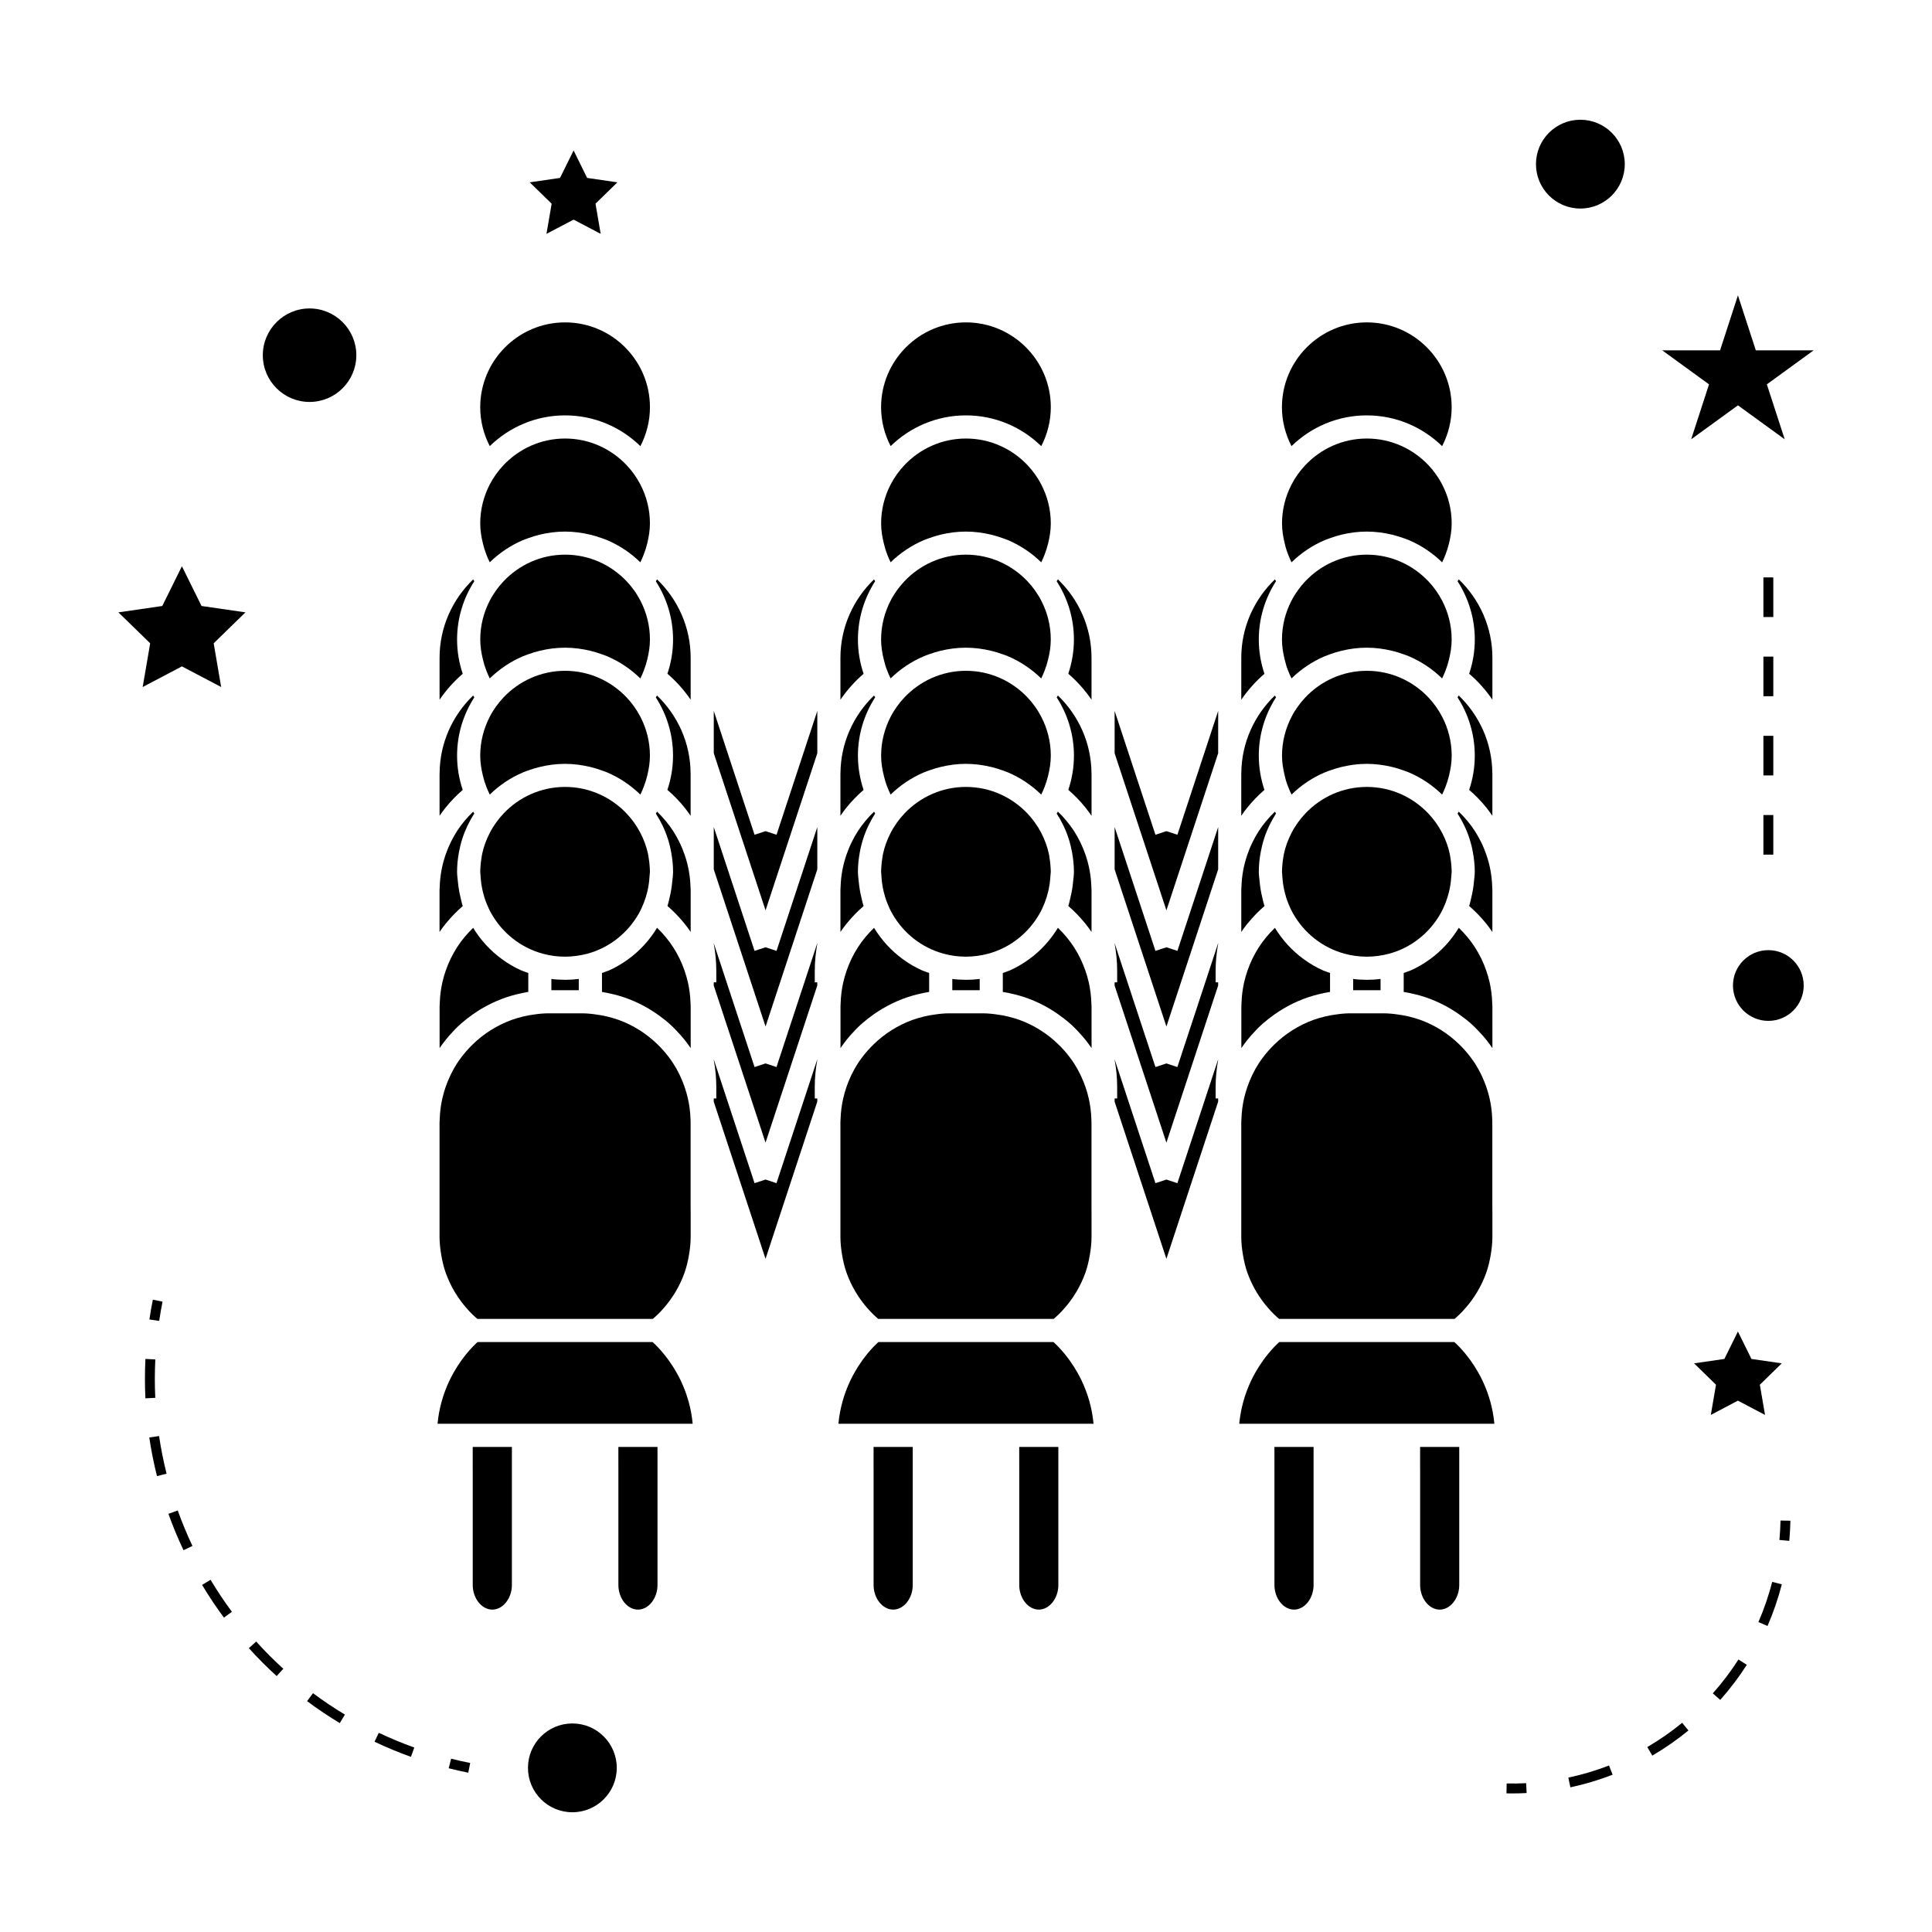 <?xml version="1.0" encoding="UTF-8"?>
<!-- Uploaded to: SVG Repo, www.svgrepo.com, Generator: SVG Repo Mixer Tools -->
<svg fill="#000000" width="800px" height="800px" version="1.1" viewBox="144 144 512 512" xmlns="http://www.w3.org/2000/svg">
 <g>
  <path d="m307.45 612.5c0 6.5-5.269 11.766-11.766 11.766-6.5 0-11.766-5.266-11.766-11.766 0-6.496 5.266-11.766 11.766-11.766 6.496 0 11.766 5.269 11.766 11.766"/>
  <path d="m192.21 294.06-5.203 10.531-11.625 1.691 8.418 8.199-1.988 11.586 10.398-5.469 10.402 5.469-1.984-11.586 8.414-8.199-11.637-1.691z"/>
  <path d="m288.82 205.97 7.191-3.766 7.172 3.766-1.367-7.992 5.801-5.656-8.023-1.172-3.582-7.277-3.598 7.277-8.027 1.172 5.809 5.656z"/>
  <path d="m592.95 505.3 5.805 5.668-1.371 8 7.18-3.781 7.184 3.781-1.367-8 5.801-5.668-8.027-1.164-3.59-7.269-3.586 7.269z"/>
  <path d="m604.57 222.27-4.734 14.574h-15.324l12.395 9.012-4.731 14.562 12.395-9 12.395 9-4.734-14.562 12.398-9.012h-15.32z"/>
  <path d="m574.58 187.5c0 6.5-5.266 11.766-11.766 11.766-6.496 0-11.766-5.266-11.766-11.766 0-6.496 5.269-11.766 11.766-11.766 6.5 0 11.766 5.269 11.766 11.766"/>
  <path d="m622 405.17c0 5.176-4.195 9.375-9.371 9.375-5.176 0-9.375-4.199-9.375-9.375s4.199-9.371 9.375-9.371c5.176 0 9.371 4.195 9.371 9.371"/>
  <path d="m226.04 250.52c6.832 0 12.391-5.559 12.391-12.391 0-6.828-5.562-12.387-12.391-12.387-6.828 0-12.391 5.562-12.391 12.387-0.008 6.832 5.555 12.391 12.391 12.391z"/>
  <path d="m268.61 611.21c-1.699-0.336-3.391-0.719-5.059-1.141l-0.641 2.539c1.711 0.43 3.438 0.82 5.184 1.172z"/>
  <path d="m183.56 524.95c0.508 3.426 1.195 6.875 2.043 10.234l2.539-0.641c-0.82-3.281-1.492-6.641-1.988-9.977z"/>
  <path d="m244.38 603.21-1.125 2.367c3.133 1.484 6.383 2.84 9.652 4.008l0.883-2.473c-3.191-1.141-6.348-2.461-9.41-3.902z"/>
  <path d="m182.41 509.43c0 1.723 0.043 3.434 0.125 5.144l2.617-0.133c-0.082-1.66-0.121-3.332-0.121-5.012 0-1.715 0.047-3.438 0.133-5.164l-2.625-0.133c-0.082 1.77-0.129 3.539-0.129 5.297z"/>
  <path d="m219.08 586.24c-2.516-2.289-4.93-4.707-7.184-7.215l-1.945 1.754c2.312 2.57 4.797 5.062 7.363 7.398z"/>
  <path d="m195 553.69c-1.449-3.066-2.762-6.234-3.894-9.398l-2.473 0.883c1.156 3.246 2.504 6.496 3.996 9.645z"/>
  <path d="m199.8 562.66-2.246 1.355c1.777 2.969 3.731 5.894 5.793 8.68l2.109-1.559c-2.016-2.719-3.914-5.566-5.656-8.477z"/>
  <path d="m225.38 594.82c2.785 2.078 5.711 4.039 8.668 5.82l1.355-2.258c-2.891-1.73-5.742-3.641-8.453-5.668z"/>
  <path d="m183.59 493.67 2.594 0.383c0.25-1.699 0.551-3.402 0.891-5.106l-2.57-0.516c-0.352 1.746-0.656 3.488-0.914 5.238z"/>
  <path d="m618.48 547.01-2.625-0.051c-0.043 1.727-0.133 3.441-0.289 5.144l2.613 0.242c0.156-1.77 0.258-3.543 0.301-5.336z"/>
  <path d="m599.88 594.5c2.582-2.914 4.949-6.039 7.043-9.301l-2.215-1.418c-2.012 3.144-4.293 6.168-6.797 8.973z"/>
  <path d="m589.79 600.56c-2.902 2.379-6.008 4.539-9.238 6.43l1.324 2.266c3.352-1.957 6.57-4.203 9.578-6.664z"/>
  <path d="m610 573.86 2.41 1.043c1.547-3.562 2.824-7.277 3.789-11.043l-2.543-0.645c-0.938 3.629-2.164 7.207-3.656 10.645z"/>
  <path d="m560.17 617.66c3.793-0.809 7.551-1.93 11.184-3.344l-0.945-2.441c-3.5 1.355-7.125 2.434-10.785 3.211z"/>
  <path d="m543.23 619.26c0.508 0.012 1.008 0.016 1.512 0.016 1.281 0 2.562-0.031 3.832-0.105l-0.133-2.613c-1.711 0.09-3.422 0.121-5.16 0.078z"/>
  <path d="m611.32 339h2.625v10.496h-2.625z"/>
  <path d="m611.32 297.02h2.625v10.496h-2.625z"/>
  <path d="m611.32 359.99h2.625v10.496h-2.625z"/>
  <path d="m611.32 318.01h2.625v10.496h-2.625z"/>
  <path d="m266.63 322.56c-0.973-2.871-1.5-5.93-1.5-9.074 0-5.695 1.691-11 4.57-15.461-0.102-0.156-0.203-0.32-0.305-0.477-5.488 5.281-8.906 12.66-8.906 20.758v11.121c1.746-2.551 3.801-4.856 6.141-6.867z"/>
  <path d="m262.32 388.54c1.301-1.594 2.746-3.074 4.309-4.418-0.258-0.766-0.41-1.57-0.598-2.352-0.332-1.348-0.551-2.723-0.684-4.125-0.082-0.867-0.219-1.715-0.219-2.598 0-1.77 0.184-3.496 0.492-5.176 0.227-1.234 0.523-2.449 0.906-3.625 0.766-2.371 1.852-4.602 3.168-6.664-0.102-0.156-0.203-0.316-0.305-0.473-1.617 1.547-3.055 3.266-4.277 5.137-0.609 0.949-1.156 1.93-1.652 2.949-0.523 1.059-0.977 2.172-1.371 3.305-0.922 2.672-1.457 5.5-1.559 8.434-0.004 0.23-0.031 0.457-0.031 0.688 0 0.082-0.016 0.156-0.016 0.234v11.121c0.508-0.734 1.023-1.453 1.586-2.144 0.078-0.102 0.168-0.188 0.25-0.293z"/>
  <path d="m269.28 533.27v30.773c0 3.539 2.379 6.519 5.191 6.519 2.809 0 5.184-2.981 5.184-6.519v-36.594h-10.379l-0.004 5.82z"/>
  <path d="m266.63 353.33c-0.973-2.871-1.5-5.926-1.5-9.074 0-5.695 1.691-10.996 4.57-15.457-0.105-0.156-0.211-0.32-0.316-0.477-5.422 5.227-8.82 12.516-8.879 20.52 0 0.078-0.016 0.152-0.016 0.23v11.121c0.508-0.738 1.023-1.453 1.586-2.152 1.367-1.703 2.898-3.277 4.555-4.711z"/>
  <path d="m396.37 403.44v2.981h7.262v-2.988c-1.207 0.156-2.43 0.234-3.641 0.234-0.082 0-0.164-0.016-0.246-0.016-1.133-0.008-2.258-0.066-3.375-0.211z"/>
  <path d="m379.14 290.98c0.273 0.688 0.547 1.379 0.887 2.035 2.519-2.449 5.481-4.457 8.754-5.852 0.477-0.203 0.973-0.363 1.453-0.547 0.996-0.363 2.019-0.676 3.066-0.93 2.144-0.516 4.375-0.812 6.676-0.812 2.312 0 4.551 0.309 6.707 0.824 1.043 0.258 2.074 0.562 3.066 0.93 0.469 0.172 0.945 0.324 1.402 0.52 3.297 1.406 6.262 3.41 8.789 5.871 0.34-0.66 0.621-1.359 0.898-2.059 0.379-0.973 0.688-1.961 0.934-2.981 0.414-1.707 0.703-3.457 0.703-5.269 0-3.727-0.922-7.227-2.531-10.316-0.488-0.957-1.043-1.859-1.664-2.719-0.598-0.844-1.25-1.637-1.957-2.383-4.098-4.344-9.902-7.078-16.336-7.078s-12.223 2.731-16.32 7.07c-0.707 0.75-1.363 1.543-1.961 2.379-0.613 0.859-1.176 1.77-1.668 2.719-1.605 3.098-2.531 6.606-2.531 10.332 0 1.82 0.293 3.578 0.715 5.289 0.23 1.012 0.531 2.004 0.918 2.977z"/>
  <path d="m379.14 352.53c0.273 0.691 0.547 1.379 0.887 2.043 2.519-2.457 5.481-4.461 8.754-5.856 0.477-0.203 0.973-0.363 1.453-0.547 0.996-0.363 2.019-0.672 3.066-0.922 2.144-0.52 4.375-0.82 6.676-0.82 2.312 0 4.551 0.309 6.707 0.824 1.043 0.258 2.074 0.566 3.066 0.934 0.469 0.168 0.945 0.324 1.402 0.52 3.297 1.402 6.262 3.406 8.789 5.871 0.34-0.668 0.621-1.363 0.898-2.059 0.379-0.973 0.688-1.961 0.934-2.984 0.414-1.707 0.703-3.453 0.703-5.269 0-3.723-0.922-7.227-2.531-10.316-0.488-0.949-1.043-1.859-1.664-2.719-0.598-0.84-1.25-1.633-1.957-2.383-4.098-4.34-9.902-7.078-16.336-7.078s-12.223 2.734-16.32 7.074c-0.707 0.746-1.363 1.539-1.961 2.379-0.613 0.859-1.176 1.762-1.668 2.719-1.605 3.098-2.531 6.602-2.531 10.328 0 1.82 0.293 3.578 0.715 5.289 0.23 1.016 0.531 2.008 0.918 2.973z"/>
  <path d="m399.98 254.08c7.762 0 14.801 3.117 19.965 8.156 1.609-3.121 2.531-6.629 2.531-10.309 0-12.402-10.094-22.492-22.492-22.492-12.395 0-22.488 10.094-22.488 22.492 0 3.672 0.922 7.18 2.535 10.297 5.16-5.027 12.199-8.145 19.949-8.145z"/>
  <path d="m377.61 376.53c0.09 1.301 0.285 2.566 0.586 3.809 0.246 1.012 0.547 2.012 0.934 2.969 0.379 0.961 0.805 1.898 1.316 2.793 2.891 5.102 7.711 9.035 13.641 10.645l0.016 0.004c0.957 0.262 1.926 0.457 2.906 0.586 0.98 0.121 1.969 0.195 2.953 0.195 1.984-0.004 3.973-0.27 5.926-0.789 5.93-1.605 10.746-5.547 13.633-10.652 0.508-0.891 0.934-1.836 1.312-2.797 0.379-0.961 0.688-1.957 0.934-2.969 0.301-1.238 0.492-2.504 0.578-3.793 0.016-0.246 0.051-0.492 0.062-0.746 0.012-0.25 0.062-0.488 0.062-0.738 0-0.539-0.047-1.059-0.082-1.586-0.051-0.715-0.133-1.418-0.25-2.106-0.051-0.32-0.094-0.641-0.152-0.957-0.418-2.012-1.129-3.91-2.047-5.684-0.492-0.949-1.051-1.852-1.668-2.715-0.598-0.844-1.25-1.637-1.957-2.383-4.106-4.344-9.898-7.074-16.332-7.074-6.43 0-12.219 2.723-16.316 7.062-0.707 0.75-1.363 1.543-1.961 2.379-0.613 0.859-1.176 1.762-1.668 2.719-0.922 1.773-1.625 3.68-2.051 5.695-0.066 0.305-0.105 0.625-0.152 0.934-0.117 0.703-0.199 1.41-0.25 2.125-0.035 0.523-0.082 1.043-0.082 1.586 0 0.258 0.059 0.504 0.062 0.762 0 0.254 0.031 0.484 0.047 0.727z"/>
  <path d="m379.13 321.75c0.273 0.691 0.547 1.387 0.891 2.035 2.516-2.449 5.473-4.457 8.758-5.852 0.473-0.203 0.965-0.363 1.449-0.547 0.996-0.363 2.019-0.676 3.066-0.93 2.144-0.516 4.375-0.812 6.676-0.812 2.312 0 4.551 0.309 6.707 0.824 1.043 0.258 2.074 0.562 3.066 0.93 0.469 0.172 0.945 0.324 1.402 0.52 3.297 1.406 6.262 3.41 8.789 5.879 0.34-0.66 0.621-1.359 0.898-2.059 0.379-0.965 0.688-1.957 0.934-2.977 0.414-1.707 0.703-3.457 0.703-5.273 0-3.723-0.922-7.227-2.531-10.324-0.492-0.957-1.051-1.859-1.668-2.719-0.598-0.84-1.25-1.637-1.957-2.379-4.106-4.344-9.898-7.078-16.332-7.078-6.43 0-12.219 2.731-16.316 7.07-0.707 0.75-1.363 1.539-1.961 2.379-0.613 0.859-1.176 1.762-1.668 2.715-1.609 3.102-2.535 6.613-2.535 10.34 0 1.82 0.293 3.586 0.715 5.289 0.23 1.016 0.531 2.008 0.914 2.969z"/>
  <path d="m346.88 425.82-2.914 0.961-10.816-32.828v0.109c0.43 2.356 0.676 4.762 0.676 7.195v3.066h-0.676v0.852l13.723 41.637 13.715-41.645v-0.844h-0.668l0.004-3.07c0-2.418 0.242-4.801 0.668-7.148l-0.004-0.145-10.812 32.82z"/>
  <path d="m346.88 456.59-2.914 0.961-10.816-32.816v0.102c0.43 2.363 0.676 4.766 0.676 7.199v3.066h-0.676v0.852l13.723 41.648 13.715-41.66v-0.84h-0.668v-3.066c0-2.426 0.242-4.812 0.668-7.16v-0.133l-10.812 32.812z"/>
  <path d="m346.88 395.04-2.914 0.949-10.809-32.809v11.215l13.723 41.641 13.715-41.652v-11.199l-10.809 32.805z"/>
  <path d="m368.55 388.54c1.309-1.594 2.746-3.074 4.309-4.418-0.258-0.766-0.402-1.57-0.598-2.352-0.332-1.348-0.551-2.723-0.684-4.125-0.078-0.867-0.219-1.715-0.219-2.598 0-1.77 0.184-3.496 0.5-5.176 0.219-1.234 0.523-2.449 0.906-3.625 0.766-2.371 1.848-4.602 3.168-6.664-0.102-0.156-0.203-0.316-0.305-0.473-1.609 1.547-3.055 3.266-4.273 5.137-0.609 0.949-1.16 1.93-1.652 2.949-0.531 1.059-0.98 2.172-1.371 3.305-0.93 2.672-1.465 5.5-1.562 8.434 0 0.23-0.031 0.457-0.031 0.688 0 0.082-0.012 0.156-0.012 0.234v11.121c0.504-0.734 1.02-1.453 1.578-2.144 0.086-0.102 0.168-0.188 0.246-0.293z"/>
  <path d="m433.22 440.5c-0.062-1.848-0.293-3.648-0.691-5.394-0.23-1.039-0.523-2.051-0.867-3.039 0-0.012-0.004-0.02-0.012-0.027-0.309-0.887-0.656-1.754-1.043-2.598-0.074-0.152-0.137-0.316-0.215-0.469-0.031-0.074-0.062-0.148-0.102-0.227-0.504-1.004-1.043-1.996-1.652-2.938-0.34-0.535-0.719-1.039-1.098-1.555-0.922-1.242-1.953-2.402-3.066-3.484-2.93-2.852-6.445-5.098-10.371-6.504-0.992-0.355-2.019-0.652-3.059-0.898-1.004-0.234-2.027-0.414-3.066-0.547-0.477-0.059-0.945-0.137-1.422-0.168l-0.133-0.016h-0.02c-0.672-0.062-1.34-0.094-2.016-0.094h-8.785c-0.676 0-1.344 0.031-2.027 0.094-0.531 0.035-1.043 0.121-1.57 0.188-1.043 0.125-2.066 0.309-3.066 0.547-1.043 0.246-2.074 0.547-3.066 0.898-3.938 1.422-7.453 3.664-10.379 6.512-1.105 1.082-2.137 2.242-3.066 3.484-0.371 0.504-0.746 1.012-1.086 1.543-0.609 0.945-1.16 1.926-1.652 2.945-0.035 0.066-0.066 0.141-0.105 0.215-0.078 0.156-0.141 0.32-0.219 0.484-0.383 0.84-0.734 1.699-1.039 2.582 0 0.004 0 0.02-0.004 0.027-0.34 0.992-0.641 2.004-0.871 3.039-0.398 1.746-0.629 3.555-0.691 5.394 0 0.23-0.031 0.457-0.031 0.691 0 0.078-0.012 0.152-0.012 0.234v30.348c0 1.645 0.184 3.254 0.453 4.844 0.273 1.609 0.645 3.195 1.188 4.727 0.301 0.836 0.645 1.645 1.012 2.457 0.836 1.805 1.867 3.512 3.066 5.117 0.414 0.555 0.859 1.098 1.312 1.621 0.555 0.652 1.133 1.281 1.754 1.875 0.398 0.387 0.82 0.754 1.238 1.117h46.496c0.418-0.363 0.84-0.73 1.234-1.117 0.621-0.594 1.203-1.223 1.758-1.875 0.457-0.523 0.891-1.059 1.309-1.617 1.203-1.605 2.234-3.312 3.066-5.117 0.371-0.809 0.73-1.625 1.023-2.473 0.539-1.527 0.906-3.117 1.188-4.719 0.27-1.59 0.453-3.203 0.453-4.844v-5.883l-0.012-3.062v-21.398c0-0.082-0.016-0.156-0.016-0.234 0.012-0.23-0.008-0.457-0.02-0.688z"/>
  <path d="m414.11 533.27v30.773c0 3.539 2.371 6.519 5.184 6.519 2.809 0 5.18-2.981 5.18-6.519v-36.594h-10.371l0.004 5.82z"/>
  <path d="m429.54 507.76c-0.609-1.074-1.27-2.121-2-3.133-0.059-0.078-0.109-0.156-0.164-0.234-0.887-1.219-1.848-2.383-2.902-3.484-0.41-0.438-0.859-0.844-1.301-1.258h-46.371c-0.445 0.414-0.887 0.824-1.309 1.258-1.051 1.102-2.004 2.273-2.898 3.484-0.059 0.082-0.109 0.156-0.168 0.242-0.723 1.008-1.387 2.059-1.988 3.137-0.379 0.672-0.746 1.355-1.074 2.047-1.707 3.602-2.809 7.484-3.176 11.492h67.609c-0.367-4.023-1.469-7.91-3.191-11.508-0.324-0.695-0.688-1.371-1.066-2.043z"/>
  <path d="m433.22 378.94c-0.102-2.945-0.637-5.773-1.559-8.438-0.395-1.133-0.844-2.242-1.371-3.312-0.504-1.008-1.043-1.996-1.652-2.945-1.223-1.879-2.672-3.606-4.281-5.152-0.105 0.168-0.215 0.332-0.324 0.504 1.332 2.062 2.414 4.293 3.176 6.672 0.383 1.188 0.676 2.394 0.902 3.633 0.309 1.668 0.492 3.391 0.492 5.148 0 0.871-0.137 1.711-0.215 2.57-0.125 1.406-0.352 2.777-0.684 4.125-0.188 0.789-0.34 1.59-0.594 2.352 1.574 1.355 3.019 2.84 4.336 4.449 0.074 0.102 0.164 0.184 0.234 0.285 0.555 0.699 1.082 1.418 1.586 2.152v-11.121c0-0.078-0.016-0.152-0.016-0.234 0-0.23-0.02-0.457-0.031-0.688z"/>
  <path d="m433.22 409.72c-0.062-1.848-0.293-3.641-0.688-5.391-0.234-1.039-0.531-2.051-0.871-3.039 0-0.012-0.004-0.016-0.012-0.027-0.363-1.051-0.777-2.074-1.258-3.066-0.031-0.074-0.062-0.148-0.102-0.219-0.504-1.008-1.043-2-1.652-2.938-1.223-1.891-2.664-3.609-4.281-5.164-1.969 3.242-4.539 6.082-7.637 8.324-1.602 1.164-3.305 2.18-5.144 2.992-0.062 0.027-0.133 0.047-0.199 0.074-0.105 0.047-0.219 0.078-0.324 0.117-0.418 0.18-0.867 0.316-1.297 0.469v5.023c0.438 0.066 0.867 0.148 1.297 0.227 0.336 0.066 0.672 0.148 1.004 0.227 0.691 0.152 1.387 0.309 2.059 0.508 3.762 1.086 7.254 2.793 10.371 5 1.066 0.75 2.094 1.539 3.066 2.398 1.09 0.973 2.106 2.016 3.066 3.106 0.289 0.324 0.555 0.652 0.836 0.98 0.078 0.105 0.164 0.195 0.242 0.293 0.555 0.699 1.082 1.422 1.586 2.152l-0.012-5.867v-5.266c0-0.078-0.016-0.148-0.016-0.23-0.004-0.227-0.023-0.453-0.035-0.684z"/>
  <path d="m368.55 419.32c0.27-0.332 0.547-0.656 0.824-0.977 0.965-1.09 1.977-2.141 3.066-3.106 0.973-0.859 2.004-1.652 3.066-2.402 3.129-2.203 6.617-3.914 10.379-5 0.688-0.199 1.387-0.363 2.09-0.52 0.324-0.074 0.645-0.152 0.977-0.215 0.426-0.082 0.852-0.164 1.285-0.234v-5.016c-0.43-0.156-0.871-0.293-1.285-0.473-0.109-0.043-0.227-0.074-0.336-0.117-0.062-0.027-0.125-0.047-0.195-0.074-1.848-0.812-3.555-1.832-5.152-2.992-3.086-2.242-5.656-5.074-7.637-8.309-1.609 1.547-3.055 3.269-4.266 5.148-0.609 0.945-1.16 1.926-1.652 2.938-0.035 0.074-0.074 0.148-0.105 0.219-0.477 0.992-0.891 2.016-1.258 3.066 0 0.012-0.004 0.02-0.004 0.027-0.34 0.992-0.641 2.004-0.875 3.039-0.395 1.746-0.625 3.547-0.688 5.383 0 0.234-0.031 0.461-0.031 0.699 0 0.082-0.012 0.152-0.012 0.23v11.121c0.504-0.738 1.02-1.453 1.578-2.144 0.07-0.102 0.152-0.195 0.23-0.293z"/>
  <path d="m317.8 298.04c2.875 4.465 4.566 9.758 4.566 15.449 0 3.148-0.531 6.191-1.492 9.059 2.348 2.016 4.41 4.324 6.156 6.879v-11.117c0-8.113-3.422-15.496-8.906-20.777-0.105 0.176-0.223 0.34-0.324 0.508z"/>
  <path d="m372.86 353.33c-0.965-2.871-1.5-5.926-1.5-9.074 0-5.695 1.691-10.996 4.57-15.457-0.105-0.156-0.211-0.32-0.309-0.477-5.426 5.227-8.82 12.516-8.887 20.52 0 0.078-0.012 0.152-0.012 0.23v11.121c0.504-0.738 1.02-1.453 1.578-2.152 1.375-1.703 2.902-3.277 4.559-4.711z"/>
  <path d="m375.51 533.27v30.773c0 3.539 2.379 6.519 5.195 6.519 2.809 0 5.18-2.981 5.18-6.519v-36.594h-10.379l-0.004 5.82z"/>
  <path d="m372.86 322.56c-0.965-2.871-1.5-5.93-1.5-9.074 0-5.695 1.691-11 4.57-15.461-0.102-0.156-0.203-0.32-0.305-0.477-5.484 5.281-8.902 12.66-8.902 20.758v11.121c1.742-2.551 3.805-4.856 6.137-6.867z"/>
  <path d="m346.88 364.26-2.914 0.961-10.809-32.82v11.219l13.723 41.633 13.715-41.641v-11.207l-10.809 32.816z"/>
  <path d="m272.9 321.75c0.277 0.691 0.551 1.387 0.898 2.035 2.516-2.449 5.473-4.457 8.754-5.852 0.477-0.203 0.973-0.363 1.453-0.547 0.992-0.363 2.019-0.676 3.066-0.93 2.141-0.516 4.375-0.812 6.676-0.812 2.309 0 4.551 0.309 6.707 0.824 1.043 0.258 2.066 0.562 3.066 0.93 0.469 0.172 0.945 0.324 1.395 0.52 3.297 1.406 6.266 3.41 8.789 5.879 0.34-0.66 0.625-1.359 0.898-2.059 0.383-0.965 0.688-1.957 0.938-2.977 0.41-1.707 0.703-3.457 0.703-5.273 0-3.723-0.922-7.227-2.535-10.324-0.492-0.957-1.043-1.859-1.664-2.719-0.598-0.84-1.254-1.637-1.957-2.379-4.106-4.344-9.902-7.078-16.332-7.078-6.43 0-12.223 2.731-16.32 7.07-0.707 0.75-1.359 1.539-1.957 2.379-0.621 0.859-1.18 1.762-1.668 2.715-1.617 3.102-2.535 6.613-2.535 10.34 0 1.82 0.289 3.586 0.707 5.289 0.23 1.016 0.539 2.008 0.918 2.969z"/>
  <path d="m272.9 290.98c0.277 0.688 0.551 1.379 0.891 2.035 2.519-2.449 5.481-4.457 8.754-5.852 0.473-0.203 0.973-0.363 1.453-0.547 0.992-0.363 2.019-0.676 3.066-0.93 2.141-0.516 4.375-0.812 6.676-0.812 2.309 0 4.551 0.309 6.707 0.824 1.043 0.258 2.066 0.562 3.066 0.93 0.469 0.172 0.945 0.324 1.402 0.52 3.289 1.406 6.262 3.41 8.785 5.871 0.34-0.66 0.625-1.359 0.898-2.059 0.383-0.973 0.688-1.961 0.938-2.981 0.41-1.707 0.703-3.457 0.703-5.269 0-3.727-0.922-7.227-2.531-10.316-0.492-0.957-1.051-1.859-1.664-2.719-0.598-0.844-1.254-1.637-1.961-2.383-4.098-4.344-9.902-7.078-16.332-7.078-6.43 0-12.223 2.731-16.328 7.07-0.703 0.75-1.359 1.543-1.957 2.379-0.621 0.859-1.18 1.77-1.668 2.719-1.609 3.098-2.531 6.606-2.531 10.332 0 1.82 0.289 3.578 0.707 5.289 0.234 1.012 0.543 2.004 0.926 2.977z"/>
  <path d="m272.9 352.53c0.277 0.691 0.551 1.379 0.891 2.043 2.519-2.457 5.481-4.461 8.754-5.856 0.473-0.203 0.973-0.363 1.453-0.547 0.992-0.363 2.019-0.672 3.066-0.922 2.141-0.52 4.375-0.82 6.676-0.82 2.309 0 4.551 0.309 6.707 0.824 1.043 0.258 2.066 0.566 3.066 0.934 0.469 0.168 0.945 0.324 1.402 0.52 3.289 1.402 6.262 3.406 8.785 5.871 0.34-0.668 0.625-1.363 0.898-2.059 0.383-0.973 0.688-1.961 0.938-2.984 0.41-1.707 0.703-3.453 0.703-5.269 0-3.723-0.922-7.227-2.531-10.316-0.492-0.949-1.051-1.859-1.664-2.719-0.598-0.84-1.254-1.633-1.961-2.383-4.098-4.34-9.902-7.078-16.332-7.078-6.43 0-12.223 2.734-16.328 7.074-0.703 0.746-1.359 1.539-1.957 2.379-0.621 0.859-1.18 1.762-1.668 2.719-1.609 3.098-2.531 6.602-2.531 10.328 0 1.82 0.289 3.578 0.707 5.289 0.234 1.016 0.543 2.008 0.926 2.973z"/>
  <path d="m271.38 376.53c0.09 1.301 0.285 2.566 0.582 3.809 0.246 1.012 0.551 2.012 0.934 2.969 0.383 0.961 0.809 1.898 1.316 2.793 2.898 5.102 7.711 9.035 13.645 10.645l0.016 0.004c0.957 0.262 1.926 0.457 2.906 0.586 0.977 0.121 1.961 0.195 2.953 0.195 1.984-0.004 3.977-0.27 5.93-0.789 5.93-1.605 10.742-5.547 13.633-10.652 0.508-0.891 0.93-1.836 1.309-2.797 0.383-0.965 0.688-1.957 0.938-2.969 0.301-1.238 0.488-2.504 0.57-3.793 0.02-0.246 0.059-0.492 0.066-0.746 0.004-0.25 0.062-0.488 0.062-0.738 0-0.539-0.047-1.059-0.082-1.586-0.051-0.715-0.133-1.418-0.25-2.106-0.051-0.32-0.094-0.641-0.152-0.957-0.426-2.012-1.129-3.91-2.051-5.684-0.492-0.949-1.043-1.852-1.664-2.715-0.598-0.844-1.254-1.637-1.957-2.383-4.106-4.344-9.902-7.074-16.332-7.074s-12.223 2.723-16.32 7.062c-0.707 0.75-1.359 1.543-1.957 2.379-0.621 0.859-1.18 1.762-1.668 2.719-0.922 1.773-1.633 3.68-2.051 5.695-0.066 0.305-0.109 0.625-0.156 0.934-0.109 0.703-0.199 1.41-0.25 2.125-0.035 0.523-0.078 1.043-0.078 1.586 0 0.258 0.051 0.504 0.062 0.762-0.004 0.254 0.031 0.484 0.047 0.727z"/>
  <path d="m318.12 328.32c-0.102 0.168-0.215 0.332-0.32 0.5 2.875 4.465 4.559 9.758 4.559 15.449 0 3.144-0.531 6.188-1.492 9.055 1.668 1.426 3.203 3.012 4.578 4.727 0.555 0.691 1.074 1.418 1.578 2.144v-11.109c0-0.078-0.012-0.152-0.012-0.23-0.051-8.016-3.457-15.309-8.891-20.535z"/>
  <path d="m290.12 403.44v2.981h7.262v-2.988c-1.207 0.156-2.426 0.234-3.641 0.234-0.078 0-0.156-0.016-0.246-0.016-1.121-0.008-2.258-0.066-3.375-0.211z"/>
  <path d="m293.75 254.08c7.762 0 14.801 3.117 19.957 8.156 1.617-3.121 2.535-6.629 2.535-10.309 0-12.402-10.094-22.492-22.492-22.492-12.402 0-22.488 10.094-22.488 22.492 0 3.672 0.918 7.18 2.535 10.297 5.16-5.027 12.191-8.145 19.953-8.145z"/>
  <path d="m323.3 507.76c-0.605-1.074-1.266-2.121-1.996-3.133-0.059-0.078-0.109-0.156-0.168-0.234-0.887-1.219-1.844-2.383-2.898-3.484-0.414-0.438-0.859-0.844-1.301-1.258h-46.371c-0.441 0.414-0.887 0.824-1.301 1.258-1.055 1.102-2.012 2.273-2.898 3.484-0.059 0.082-0.109 0.156-0.168 0.242-0.723 1.008-1.387 2.059-1.996 3.137-0.379 0.672-0.738 1.355-1.07 2.047-1.711 3.602-2.812 7.484-3.176 11.492h67.609c-0.367-4.023-1.477-7.91-3.191-11.508-0.34-0.695-0.695-1.371-1.074-2.043z"/>
  <path d="m307.88 533.27v30.773c0 3.539 2.371 6.519 5.184 6.519 2.809 0 5.18-2.981 5.18-6.519v-36.594h-10.371l0.004 5.82z"/>
  <path d="m326.99 440.5c-0.062-1.848-0.293-3.648-0.691-5.394-0.23-1.039-0.531-2.051-0.871-3.039 0-0.012 0-0.02-0.004-0.027-0.309-0.887-0.656-1.754-1.043-2.598-0.074-0.152-0.137-0.316-0.215-0.469-0.031-0.074-0.066-0.148-0.105-0.227-0.5-1.004-1.043-1.996-1.652-2.938-0.34-0.535-0.715-1.039-1.09-1.555-0.93-1.242-1.953-2.402-3.066-3.484-2.93-2.852-6.445-5.098-10.371-6.504-0.996-0.355-2.027-0.652-3.066-0.898-0.996-0.234-2.027-0.414-3.066-0.547-0.473-0.059-0.938-0.137-1.422-0.168l-0.133-0.016h-0.02c-0.676-0.062-1.344-0.094-2.016-0.094h-8.785c-0.676 0-1.348 0.031-2.027 0.094-0.535 0.035-1.051 0.121-1.574 0.188-1.039 0.125-2.062 0.309-3.066 0.547-1.043 0.246-2.066 0.547-3.059 0.898-3.938 1.422-7.453 3.664-10.379 6.512-1.113 1.082-2.137 2.242-3.066 3.484-0.371 0.504-0.75 1.012-1.09 1.543-0.609 0.945-1.156 1.926-1.652 2.945-0.035 0.066-0.062 0.141-0.102 0.215-0.078 0.156-0.141 0.32-0.219 0.484-0.383 0.84-0.734 1.699-1.039 2.582 0 0.004-0.004 0.02-0.012 0.027-0.34 0.992-0.637 2.004-0.867 3.039-0.398 1.746-0.629 3.555-0.691 5.394-0.004 0.23-0.031 0.457-0.031 0.691 0 0.078-0.016 0.152-0.016 0.234v30.348c0 1.645 0.184 3.254 0.457 4.844 0.273 1.609 0.641 3.195 1.188 4.727 0.293 0.836 0.645 1.645 1.012 2.457 0.836 1.805 1.863 3.512 3.066 5.117 0.414 0.555 0.855 1.098 1.312 1.621 0.555 0.652 1.133 1.281 1.754 1.875 0.398 0.387 0.812 0.754 1.238 1.117h46.496c0.418-0.363 0.836-0.73 1.234-1.117 0.621-0.594 1.203-1.223 1.758-1.875 0.453-0.523 0.891-1.059 1.309-1.617 1.203-1.605 2.231-3.312 3.066-5.117 0.371-0.809 0.73-1.625 1.02-2.473 0.539-1.527 0.914-3.117 1.188-4.719 0.27-1.59 0.453-3.203 0.453-4.844v-5.883l-0.016-3.062v-21.398c0-0.082-0.012-0.156-0.012-0.234 0.016-0.23-0.012-0.457-0.016-0.688z"/>
  <path d="m326.99 409.72c-0.062-1.848-0.293-3.641-0.688-5.391-0.234-1.039-0.535-2.051-0.875-3.039 0-0.012 0-0.016-0.004-0.027-0.363-1.051-0.781-2.074-1.258-3.066-0.031-0.074-0.066-0.148-0.105-0.219-0.5-1.008-1.043-2-1.652-2.938-1.219-1.891-2.664-3.609-4.277-5.164-1.973 3.242-4.543 6.082-7.637 8.324-1.602 1.164-3.305 2.18-5.144 2.992-0.066 0.027-0.137 0.047-0.199 0.074-0.105 0.047-0.219 0.078-0.332 0.117-0.418 0.18-0.859 0.316-1.289 0.469v5.023c0.438 0.066 0.867 0.148 1.289 0.227 0.336 0.066 0.676 0.148 1.008 0.227 0.691 0.152 1.379 0.309 2.059 0.508 3.758 1.086 7.246 2.793 10.371 5 1.059 0.75 2.094 1.539 3.066 2.398 1.086 0.973 2.098 2.016 3.066 3.106 0.285 0.324 0.555 0.652 0.828 0.98 0.082 0.105 0.164 0.195 0.246 0.293 0.555 0.699 1.074 1.422 1.578 2.152l-0.004-5.867v-5.266c0-0.078-0.012-0.148-0.012-0.23-0.004-0.227-0.031-0.453-0.035-0.684z"/>
  <path d="m326.99 378.94c-0.102-2.945-0.637-5.773-1.562-8.438-0.387-1.133-0.84-2.242-1.371-3.312-0.5-1.008-1.043-1.996-1.652-2.945-1.219-1.879-2.672-3.606-4.277-5.152-0.105 0.168-0.215 0.332-0.324 0.504 1.328 2.062 2.41 4.293 3.176 6.672 0.379 1.188 0.676 2.394 0.898 3.633 0.309 1.668 0.492 3.391 0.492 5.148 0 0.871-0.133 1.711-0.215 2.57-0.125 1.406-0.348 2.777-0.676 4.125-0.195 0.789-0.34 1.59-0.598 2.352 1.578 1.355 3.019 2.84 4.336 4.449 0.078 0.102 0.164 0.184 0.242 0.285 0.555 0.699 1.074 1.418 1.578 2.152v-11.121c0-0.078-0.012-0.152-0.012-0.234-0.004-0.23-0.031-0.457-0.035-0.688z"/>
  <path d="m262.32 419.32c0.27-0.332 0.547-0.656 0.824-0.977 0.965-1.09 1.973-2.141 3.066-3.106 0.973-0.859 2.004-1.652 3.066-2.402 3.121-2.203 6.613-3.914 10.379-5 0.684-0.199 1.387-0.363 2.082-0.52 0.324-0.074 0.652-0.152 0.977-0.215 0.43-0.082 0.855-0.164 1.289-0.234v-5.016c-0.43-0.156-0.871-0.293-1.289-0.473-0.109-0.043-0.219-0.074-0.332-0.117-0.062-0.027-0.133-0.047-0.195-0.074-1.848-0.812-3.555-1.832-5.152-2.992-3.086-2.242-5.664-5.074-7.641-8.309-1.605 1.547-3.051 3.269-4.266 5.148-0.609 0.945-1.156 1.926-1.652 2.938-0.035 0.074-0.066 0.148-0.102 0.219-0.484 0.992-0.891 2.016-1.258 3.066-0.004 0.012-0.012 0.02-0.012 0.027-0.34 0.992-0.637 2.004-0.871 3.039-0.395 1.746-0.625 3.547-0.688 5.383-0.004 0.234-0.031 0.461-0.031 0.699 0 0.082-0.016 0.152-0.016 0.23v11.121c0.508-0.738 1.023-1.453 1.586-2.144 0.062-0.102 0.152-0.195 0.234-0.293z"/>
  <path d="m424.36 328.32c-0.102 0.168-0.215 0.332-0.32 0.5 2.875 4.465 4.566 9.758 4.566 15.449 0 3.144-0.535 6.188-1.492 9.055 1.668 1.426 3.203 3.012 4.57 4.727 0.555 0.691 1.082 1.418 1.586 2.144v-11.109c0-0.078-0.016-0.152-0.016-0.23-0.062-8.016-3.465-15.309-8.895-20.535z"/>
  <path d="m539.45 409.72c-0.059-1.848-0.289-3.641-0.684-5.391-0.234-1.039-0.535-2.051-0.875-3.039 0-0.012-0.004-0.016-0.004-0.027-0.363-1.051-0.781-2.074-1.258-3.066-0.035-0.074-0.066-0.148-0.105-0.219-0.5-1.008-1.043-2-1.652-2.938-1.219-1.891-2.664-3.609-4.277-5.164-1.973 3.242-4.543 6.082-7.637 8.324-1.602 1.164-3.305 2.18-5.144 2.992-0.066 0.027-0.137 0.047-0.199 0.074-0.105 0.047-0.219 0.078-0.332 0.117-0.418 0.18-0.859 0.316-1.289 0.469v5.023c0.43 0.066 0.867 0.148 1.289 0.227 0.336 0.066 0.672 0.148 1.008 0.227 0.691 0.152 1.379 0.309 2.059 0.508 3.758 1.086 7.246 2.793 10.371 5 1.059 0.75 2.094 1.539 3.066 2.398 1.086 0.973 2.098 2.016 3.066 3.106 0.285 0.324 0.555 0.652 0.828 0.98 0.082 0.105 0.164 0.195 0.246 0.293 0.555 0.699 1.074 1.422 1.578 2.152l-0.004-5.867v-5.266c0-0.078-0.012-0.148-0.012-0.23-0.004-0.227-0.027-0.453-0.039-0.684z"/>
  <path d="m530.27 298.04c2.875 4.465 4.566 9.758 4.566 15.449 0 3.148-0.531 6.191-1.492 9.059 2.348 2.016 4.41 4.324 6.156 6.879v-11.117c0-8.113-3.422-15.496-8.906-20.777-0.109 0.176-0.215 0.34-0.324 0.508z"/>
  <path d="m485.38 290.98c0.277 0.688 0.547 1.379 0.891 2.035 2.516-2.449 5.473-4.457 8.75-5.852 0.477-0.203 0.977-0.363 1.457-0.547 0.992-0.363 2.016-0.676 3.059-0.93 2.144-0.516 4.375-0.812 6.676-0.812 2.312 0 4.555 0.309 6.711 0.824 1.043 0.258 2.066 0.562 3.066 0.93 0.469 0.172 0.938 0.324 1.402 0.52 3.289 1.406 6.254 3.41 8.785 5.871 0.34-0.66 0.621-1.359 0.898-2.059 0.383-0.973 0.688-1.961 0.934-2.981 0.414-1.707 0.703-3.457 0.703-5.269 0-3.727-0.918-7.227-2.523-10.316-0.492-0.957-1.051-1.859-1.668-2.719-0.594-0.844-1.25-1.637-1.957-2.383-4.098-4.344-9.902-7.078-16.336-7.078-6.43 0-12.223 2.731-16.32 7.07-0.707 0.75-1.359 1.543-1.957 2.379-0.621 0.859-1.18 1.77-1.668 2.719-1.609 3.098-2.535 6.606-2.535 10.332 0 1.82 0.293 3.578 0.715 5.289 0.223 1.012 0.523 2.004 0.918 2.977z"/>
  <path d="m485.37 321.75c0.277 0.691 0.551 1.387 0.898 2.035 2.516-2.449 5.473-4.457 8.754-5.852 0.477-0.203 0.973-0.363 1.453-0.547 0.992-0.363 2.016-0.676 3.059-0.93 2.144-0.516 4.375-0.812 6.676-0.812 2.312 0 4.555 0.309 6.711 0.824 1.043 0.258 2.066 0.562 3.066 0.93 0.469 0.172 0.938 0.324 1.395 0.52 3.297 1.406 6.262 3.41 8.789 5.879 0.34-0.66 0.621-1.359 0.898-2.059 0.383-0.965 0.688-1.957 0.934-2.977 0.414-1.707 0.703-3.457 0.703-5.273 0-3.723-0.918-7.227-2.531-10.324-0.492-0.957-1.051-1.859-1.664-2.719-0.598-0.84-1.254-1.637-1.961-2.379-4.106-4.344-9.898-7.078-16.332-7.078-6.43 0-12.219 2.731-16.316 7.07-0.707 0.75-1.363 1.539-1.957 2.379-0.621 0.859-1.18 1.762-1.668 2.715-1.617 3.102-2.539 6.613-2.539 10.34 0 1.82 0.293 3.586 0.715 5.289 0.23 1.016 0.531 2.008 0.918 2.969z"/>
  <path d="m506.21 254.08c7.762 0 14.801 3.117 19.965 8.156 1.617-3.121 2.531-6.629 2.531-10.309 0-12.402-10.086-22.492-22.492-22.492-12.395 0-22.488 10.094-22.488 22.492 0 3.672 0.922 7.18 2.539 10.297 5.156-5.027 12.195-8.145 19.945-8.145z"/>
  <path d="m483.85 376.53c0.094 1.301 0.289 2.566 0.586 3.809 0.246 1.012 0.547 2.012 0.934 2.969 0.383 0.961 0.805 1.898 1.316 2.793 2.891 5.102 7.711 9.035 13.645 10.645l0.016 0.004c0.957 0.262 1.926 0.457 2.902 0.586 0.98 0.121 1.969 0.195 2.953 0.195 1.984-0.004 3.977-0.27 5.93-0.789 5.93-1.605 10.742-5.547 13.633-10.652 0.508-0.891 0.93-1.836 1.309-2.797 0.383-0.965 0.688-1.957 0.934-2.969 0.305-1.238 0.492-2.504 0.578-3.793 0.016-0.246 0.051-0.492 0.066-0.746 0.004-0.25 0.059-0.488 0.059-0.738 0-0.539-0.043-1.059-0.078-1.586-0.051-0.715-0.137-1.418-0.25-2.106-0.051-0.32-0.094-0.641-0.156-0.957-0.418-2.012-1.125-3.91-2.047-5.684-0.492-0.949-1.051-1.852-1.664-2.715-0.598-0.844-1.254-1.637-1.961-2.383-4.106-4.344-9.898-7.074-16.332-7.074-6.43 0-12.219 2.723-16.316 7.062-0.707 0.75-1.363 1.543-1.957 2.379-0.621 0.859-1.18 1.762-1.668 2.719-0.922 1.773-1.633 3.68-2.059 5.695-0.062 0.305-0.105 0.625-0.152 0.934-0.117 0.703-0.199 1.41-0.25 2.125-0.035 0.523-0.082 1.043-0.082 1.586 0 0.258 0.059 0.504 0.066 0.762-0.008 0.254 0.031 0.484 0.047 0.727z"/>
  <path d="m530.59 328.32c-0.105 0.168-0.215 0.332-0.324 0.5 2.883 4.465 4.566 9.758 4.566 15.449 0 3.144-0.531 6.188-1.492 9.055 1.668 1.426 3.203 3.012 4.578 4.727 0.555 0.691 1.074 1.418 1.578 2.144v-11.109c0-0.078-0.012-0.152-0.012-0.23-0.066-8.016-3.469-15.309-8.895-20.535z"/>
  <path d="m453.11 364.26-2.906 0.961-10.816-32.82v11.219l13.723 41.633 13.715-41.641v-11.207l-10.801 32.816z"/>
  <path d="m453.11 425.82-2.906 0.961-10.82-32.828v0.109c0.43 2.356 0.676 4.762 0.676 7.195v3.066h-0.676v0.852l13.723 41.637 13.715-41.645v-0.844h-0.668v-3.07c0-2.418 0.242-4.801 0.668-7.148l-0.004-0.145-10.805 32.82z"/>
  <path d="m453.11 456.59-2.906 0.961-10.82-32.816v0.102c0.43 2.363 0.676 4.766 0.676 7.199v3.066h-0.676v0.852l13.723 41.648 13.715-41.66v-0.84h-0.668v-3.066c0-2.426 0.242-4.812 0.668-7.16v-0.133l-10.805 32.812z"/>
  <path d="m453.11 395.04-2.906 0.949-10.816-32.809v11.215l13.723 41.641 13.715-41.652v-11.199l-10.801 32.805z"/>
  <path d="m502.6 403.44v2.981h7.262v-2.988c-1.207 0.156-2.426 0.234-3.641 0.234-0.078 0-0.164-0.016-0.246-0.016-1.125-0.008-2.258-0.066-3.375-0.211z"/>
  <path d="m485.38 352.53c0.277 0.691 0.547 1.379 0.891 2.043 2.516-2.457 5.473-4.461 8.75-5.856 0.477-0.203 0.977-0.363 1.457-0.547 0.992-0.363 2.016-0.672 3.059-0.922 2.144-0.52 4.375-0.82 6.676-0.82 2.312 0 4.555 0.309 6.711 0.824 1.043 0.258 2.066 0.566 3.066 0.934 0.469 0.168 0.938 0.324 1.402 0.52 3.289 1.402 6.254 3.406 8.785 5.871 0.34-0.668 0.621-1.363 0.898-2.059 0.383-0.973 0.688-1.961 0.934-2.984 0.414-1.707 0.703-3.453 0.703-5.269 0-3.723-0.918-7.227-2.523-10.316-0.492-0.949-1.051-1.859-1.668-2.719-0.594-0.84-1.25-1.633-1.957-2.383-4.098-4.34-9.902-7.078-16.336-7.078-6.43 0-12.223 2.734-16.32 7.074-0.707 0.746-1.359 1.539-1.957 2.379-0.621 0.859-1.18 1.762-1.668 2.719-1.609 3.098-2.535 6.602-2.535 10.328 0 1.82 0.293 3.578 0.715 5.289 0.223 1.016 0.523 2.008 0.918 2.973z"/>
  <path d="m520.35 533.27v30.773c0 3.539 2.371 6.519 5.184 6.519 2.809 0 5.18-2.981 5.18-6.519v-36.594h-10.371v5.82z"/>
  <path d="m539.45 440.5c-0.059-1.848-0.289-3.648-0.688-5.394-0.23-1.039-0.531-2.051-0.871-3.039 0-0.012-0.004-0.02-0.004-0.027-0.309-0.887-0.656-1.754-1.043-2.598-0.074-0.152-0.141-0.316-0.215-0.469-0.035-0.074-0.066-0.148-0.105-0.227-0.5-1.004-1.043-1.996-1.652-2.938-0.34-0.535-0.715-1.039-1.09-1.555-0.93-1.242-1.957-2.402-3.066-3.484-2.93-2.852-6.445-5.098-10.371-6.504-0.996-0.355-2.027-0.652-3.066-0.898-1.004-0.234-2.027-0.414-3.066-0.547-0.477-0.059-0.945-0.137-1.422-0.168l-0.137-0.016h-0.016c-0.676-0.062-1.344-0.094-2.019-0.094h-8.785c-0.672 0-1.348 0.031-2.019 0.094-0.535 0.035-1.043 0.121-1.574 0.188-1.039 0.125-2.062 0.309-3.066 0.547-1.043 0.246-2.066 0.547-3.066 0.898-3.93 1.422-7.445 3.664-10.375 6.512-1.113 1.082-2.141 2.242-3.066 3.484-0.379 0.504-0.75 1.012-1.09 1.543-0.605 0.945-1.16 1.926-1.652 2.945-0.035 0.066-0.062 0.141-0.102 0.215-0.078 0.156-0.141 0.32-0.219 0.484-0.387 0.84-0.734 1.699-1.039 2.582 0 0.004-0.004 0.02-0.012 0.027-0.34 0.992-0.637 2.004-0.871 3.039-0.395 1.746-0.629 3.555-0.688 5.394-0.004 0.23-0.035 0.457-0.035 0.691 0 0.078-0.012 0.152-0.012 0.234v30.348c0 1.645 0.184 3.254 0.457 4.844 0.273 1.609 0.641 3.195 1.18 4.727 0.301 0.836 0.645 1.645 1.02 2.457 0.828 1.805 1.863 3.512 3.066 5.117 0.414 0.555 0.855 1.098 1.312 1.621 0.555 0.652 1.133 1.281 1.754 1.875 0.395 0.387 0.812 0.754 1.238 1.117h46.5c0.414-0.363 0.836-0.73 1.234-1.117 0.621-0.594 1.195-1.223 1.754-1.875 0.457-0.523 0.898-1.059 1.312-1.617 1.195-1.605 2.231-3.312 3.066-5.117 0.371-0.809 0.723-1.625 1.02-2.473 0.539-1.527 0.906-3.117 1.188-4.719 0.27-1.59 0.453-3.203 0.453-4.844v-5.883l-0.02-3.062v-21.398c0-0.082-0.012-0.156-0.012-0.234 0.016-0.23-0.008-0.457-0.02-0.688z"/>
  <path d="m535.77 507.76c-0.605-1.074-1.27-2.121-1.996-3.133-0.059-0.078-0.109-0.156-0.168-0.234-0.887-1.219-1.848-2.383-2.898-3.484-0.414-0.438-0.859-0.844-1.309-1.258h-46.371c-0.441 0.414-0.887 0.824-1.301 1.258-1.055 1.102-2.012 2.273-2.902 3.484-0.059 0.082-0.109 0.156-0.164 0.242-0.723 1.008-1.387 2.059-1.996 3.137-0.379 0.672-0.746 1.355-1.07 2.047-1.711 3.602-2.812 7.484-3.18 11.492h67.609c-0.363-4.023-1.469-7.91-3.184-11.508-0.328-0.695-0.691-1.371-1.07-2.043z"/>
  <path d="m539.45 378.94c-0.094-2.945-0.629-5.773-1.559-8.438-0.387-1.133-0.84-2.242-1.371-3.312-0.5-1.008-1.043-1.996-1.652-2.945-1.219-1.879-2.672-3.606-4.277-5.152-0.109 0.168-0.215 0.332-0.324 0.504 1.328 2.062 2.41 4.293 3.168 6.672 0.383 1.188 0.684 2.394 0.902 3.633 0.309 1.668 0.492 3.391 0.492 5.148 0 0.871-0.133 1.711-0.215 2.57-0.125 1.406-0.352 2.777-0.676 4.125-0.195 0.789-0.34 1.59-0.598 2.352 1.574 1.355 3.019 2.84 4.336 4.449 0.078 0.102 0.164 0.184 0.242 0.285 0.555 0.699 1.074 1.418 1.578 2.152v-11.121c0-0.078-0.012-0.152-0.012-0.234 0-0.23-0.023-0.457-0.035-0.688z"/>
  <path d="m424.03 298.04c2.883 4.465 4.57 9.758 4.57 15.449 0 3.148-0.535 6.191-1.492 9.059 2.34 2.016 4.41 4.324 6.156 6.879v-11.117c0-8.113-3.422-15.496-8.91-20.777-0.102 0.176-0.211 0.34-0.324 0.508z"/>
  <path d="m479.09 322.56c-0.965-2.871-1.496-5.93-1.496-9.074 0-5.695 1.691-11 4.57-15.461-0.105-0.156-0.211-0.32-0.305-0.477-5.488 5.281-8.906 12.66-8.906 20.758v11.121c1.746-2.551 3.805-4.856 6.137-6.867z"/>
  <path d="m479.09 353.33c-0.965-2.871-1.496-5.926-1.496-9.074 0-5.695 1.691-10.996 4.57-15.457-0.105-0.156-0.211-0.32-0.316-0.477-5.426 5.227-8.82 12.516-8.887 20.52 0 0.078-0.012 0.152-0.012 0.23v11.121c0.504-0.738 1.02-1.453 1.578-2.152 1.379-1.703 2.91-3.277 4.562-4.711z"/>
  <path d="m474.79 388.54c1.301-1.594 2.738-3.074 4.305-4.418-0.25-0.766-0.402-1.57-0.594-2.352-0.332-1.348-0.555-2.723-0.684-4.125-0.082-0.867-0.219-1.715-0.219-2.598 0-1.77 0.18-3.496 0.492-5.176 0.227-1.234 0.523-2.449 0.906-3.625 0.766-2.371 1.848-4.602 3.168-6.664-0.105-0.156-0.211-0.316-0.305-0.473-1.617 1.547-3.059 3.266-4.277 5.137-0.605 0.949-1.16 1.93-1.652 2.949-0.531 1.059-0.98 2.172-1.371 3.305-0.93 2.672-1.465 5.5-1.559 8.434-0.004 0.23-0.035 0.457-0.035 0.688 0 0.082-0.012 0.156-0.012 0.234v11.121c0.504-0.734 1.02-1.453 1.578-2.144 0.09-0.102 0.172-0.188 0.258-0.293z"/>
  <path d="m481.74 533.27v30.773c0 3.539 2.371 6.519 5.191 6.519 2.809 0 5.18-2.981 5.18-6.519v-36.594h-10.375v5.82z"/>
  <path d="m474.79 419.32c0.27-0.332 0.547-0.656 0.824-0.977 0.961-1.09 1.973-2.141 3.066-3.106 0.973-0.859 2-1.652 3.066-2.402 3.121-2.203 6.613-3.914 10.375-5 0.688-0.199 1.387-0.363 2.09-0.52 0.324-0.074 0.645-0.152 0.977-0.215 0.426-0.082 0.855-0.164 1.289-0.234v-5.016c-0.438-0.156-0.871-0.293-1.289-0.473-0.109-0.043-0.227-0.074-0.332-0.117-0.066-0.027-0.133-0.047-0.195-0.074-1.848-0.812-3.555-1.832-5.152-2.992-3.09-2.242-5.664-5.074-7.641-8.309-1.609 1.547-3.051 3.269-4.266 5.148-0.609 0.945-1.16 1.926-1.652 2.938-0.035 0.074-0.066 0.148-0.102 0.219-0.484 0.992-0.898 2.016-1.258 3.066-0.004 0.012-0.012 0.02-0.012 0.027-0.34 0.992-0.637 2.004-0.871 3.039-0.395 1.746-0.629 3.547-0.688 5.383-0.004 0.234-0.035 0.461-0.035 0.699 0 0.082-0.012 0.152-0.012 0.23v11.121c0.504-0.738 1.02-1.453 1.578-2.144 0.07-0.102 0.152-0.195 0.238-0.293z"/>
 </g>
</svg>